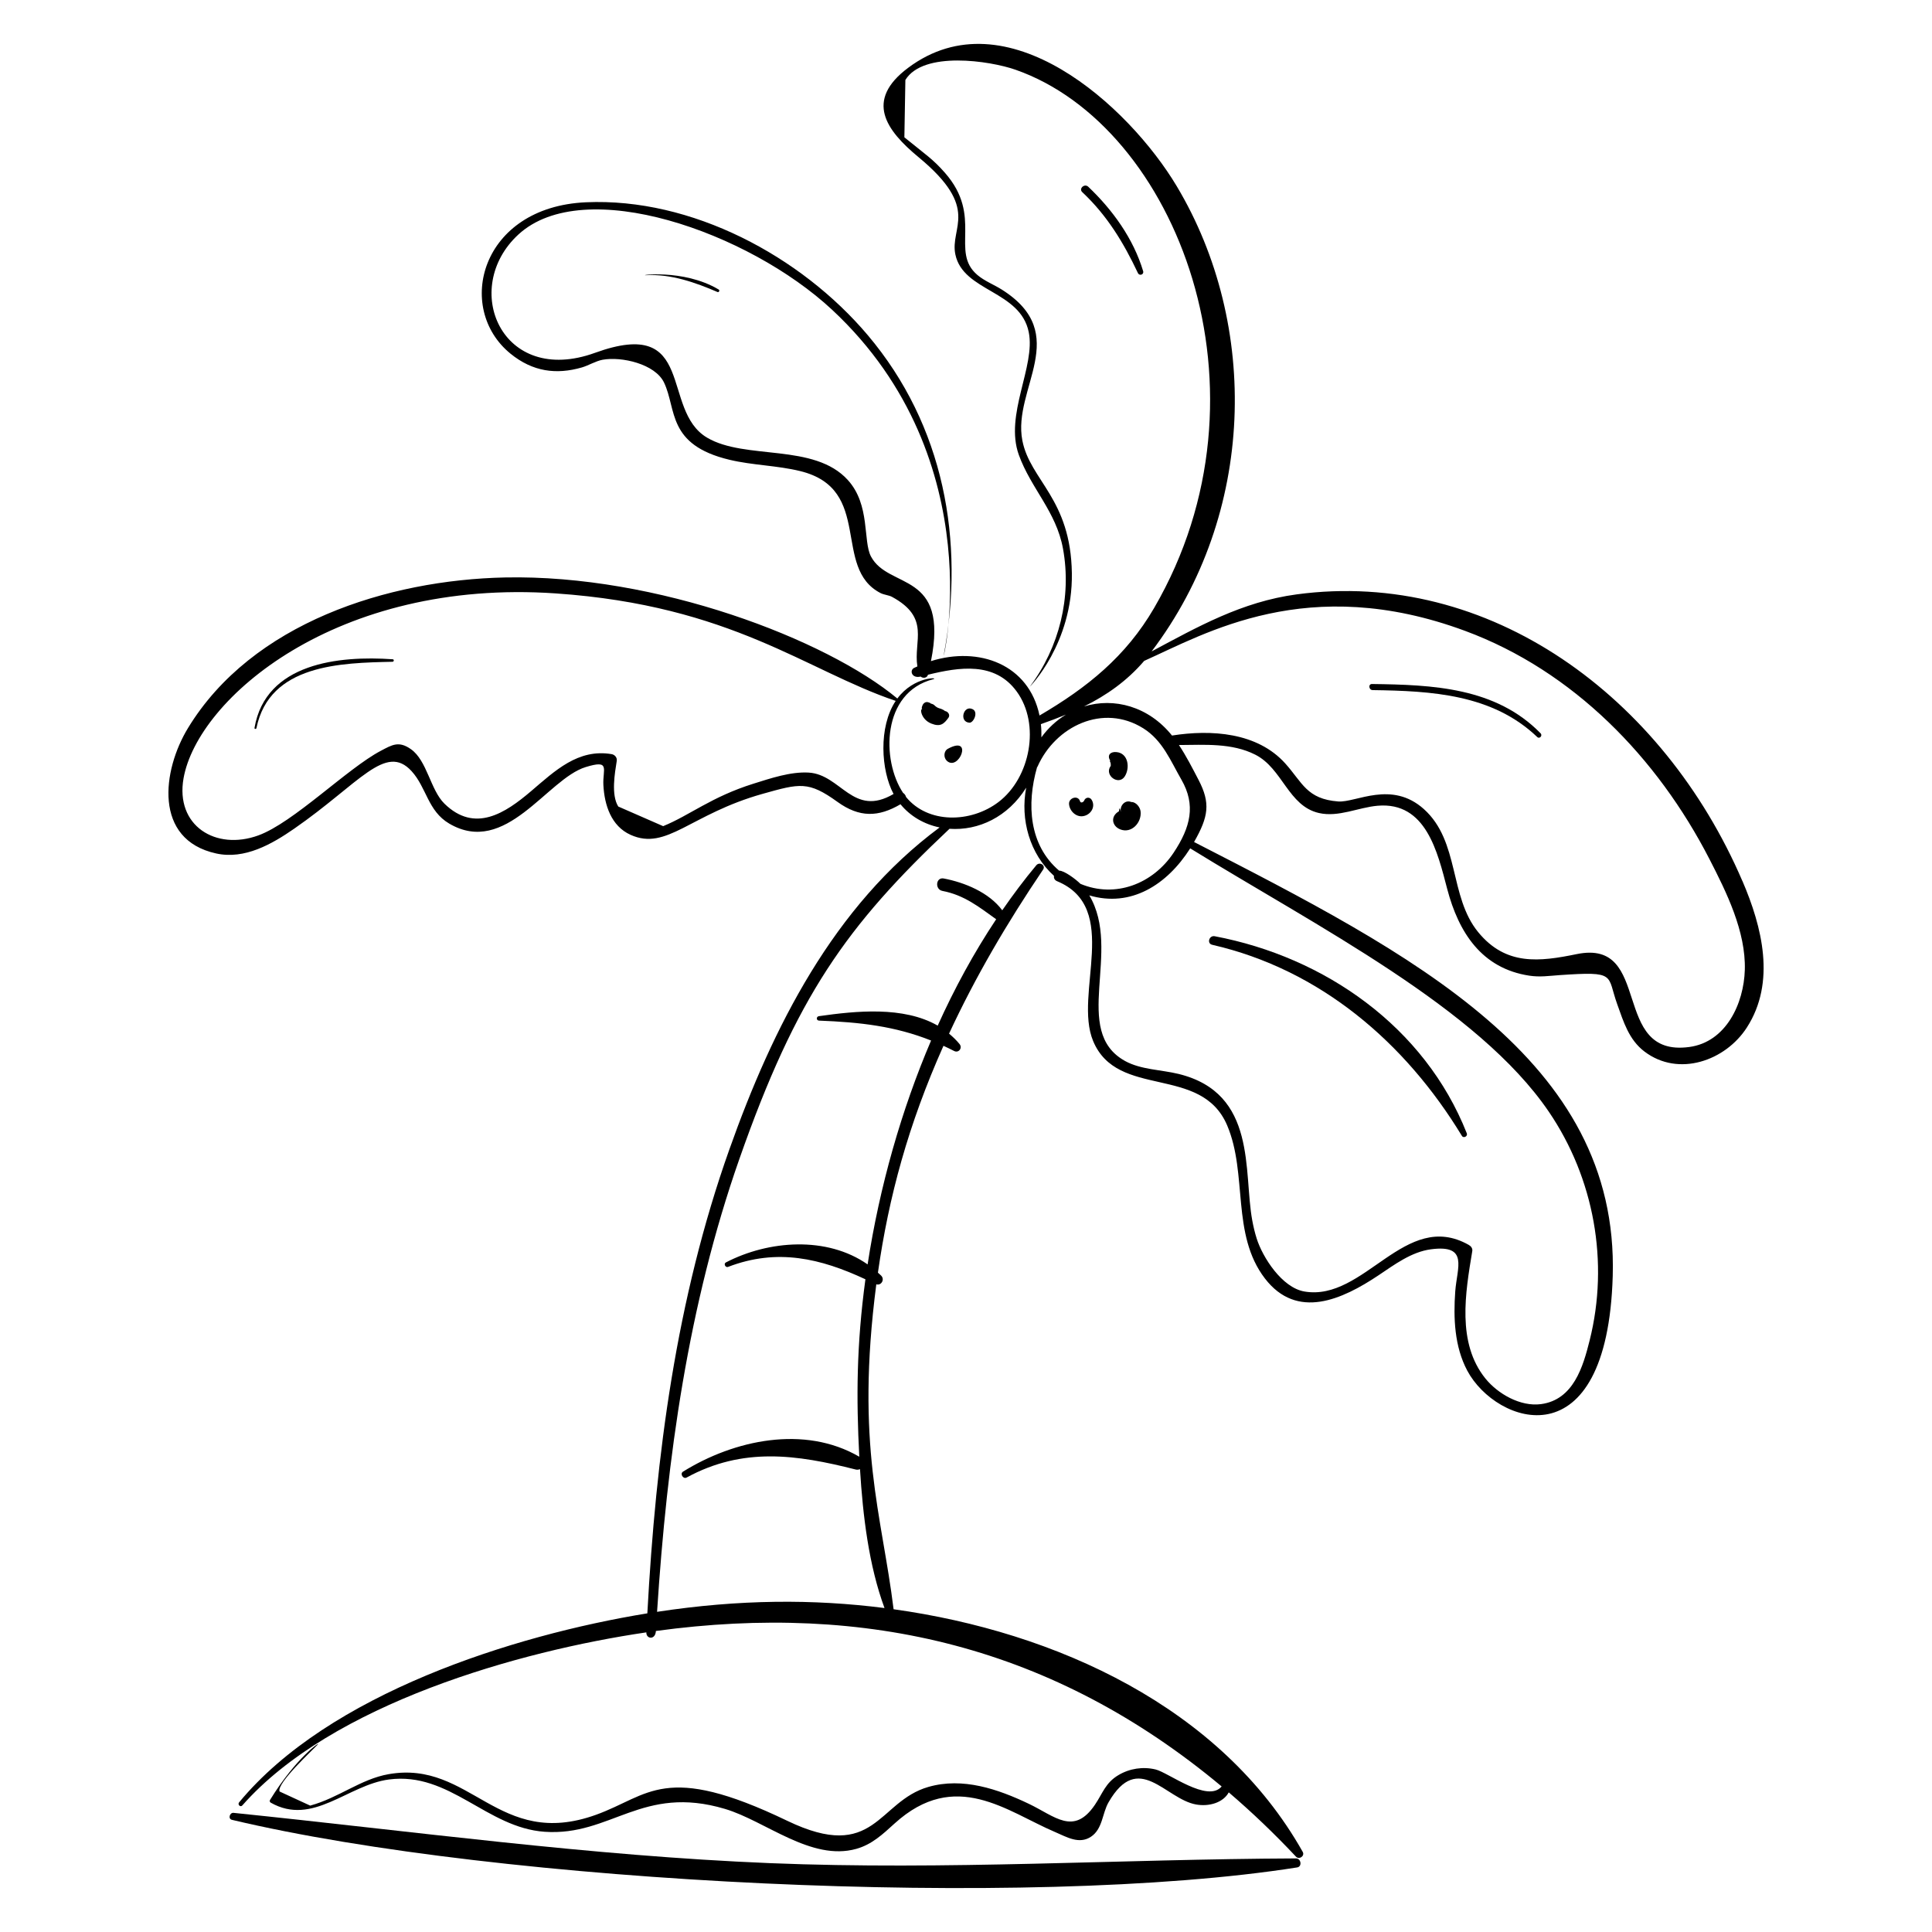 <?xml version="1.0" encoding="UTF-8"?>
<!-- Uploaded to: ICON Repo, www.svgrepo.com, Generator: ICON Repo Mixer Tools -->
<svg fill="#000000" width="800px" height="800px" version="1.1" viewBox="144 144 512 512" xmlns="http://www.w3.org/2000/svg">
 <g>
  <path d="m487.46 636.5c-46.52 0.188-92.797 3.156-139.37 1.254-47.73-1.949-94.746-8.465-142.19-13.328-1.043-0.105-1.523 1.594-0.438 1.848 70.914 16.852 210.87 23.859 282.3 12.613 1.375-0.215 1.035-2.394-0.309-2.387z"/>
  <path d="m605.75 377.48c-20.965-48.82-67.039-82.848-118.14-75.961-14.516 1.957-26.207 8.586-38.422 15.113 27.633-36.434 28.645-86.488 6.684-123.25-12.75-21.344-45.203-50.852-71.211-31.406-11.559 8.641-5.887 16.531 2.789 23.699 16.57 13.695 8.18 18.508 9.738 25.793 2.102 9.84 17.199 9.496 19.441 20.559 1.848 9.121-6.484 21.867-2.625 32.535 3.227 8.918 9.902 14.996 11.699 24.832 2.344 12.832-0.977 26.156-8.777 36.562-0.145 0.191 11.402-11.371 11.129-30.051-0.293-19.809-11.059-24.559-13.121-35.164-2.684-13.781 13.312-28.133-5.414-39.977-2.106-1.332-4.57-2.262-6.481-3.875-7.379-6.227 1.621-15.426-8.625-27.102-3.223-3.672-5.027-4.734-10.746-9.398 0.09-5.066 0.176-10.133 0.266-15.199 4.754-7.742 22.352-5.098 29.172-2.715 42.746 14.926 70.031 85.41 36.754 142.64-7.488 12.879-17.762 21.121-30.375 28.504-2.828-13.551-16.02-18.406-28.773-14.414 4.824-24.016-11.207-18.914-15.887-27.715-2.18-4.09-0.125-13.648-6.137-20.273-8.941-9.863-27.117-5.231-37.289-11.223-12.488-7.359-2.664-32.309-29.711-22.492-24.785 8.992-35.746-17.145-20.305-31.355 17.383-15.992 61.012-0.664 83.145 19.957 43.102 40.16 28.809 95.605 29.605 91.363 5.602-30.18 0.023-60.746-20.164-84.641-17.723-20.973-46.688-36.465-74.676-35.219-27.965 1.242-34.809 28.086-20 40.125 5.906 4.801 12.148 5.602 18.914 3.644 1.707-0.492 3.707-1.711 5.488-2.035 5.016-0.918 13.902 1.109 16.27 6.023 3.41 7.086 0.695 16.504 17.352 20.484 6.168 1.473 12.594 1.492 18.75 3 19.488 4.777 8.34 25.66 21.293 32.328 0.879 0.453 2.219 0.562 3.004 0.988 10.32 5.574 5.668 11.664 6.75 18.449-0.285 0.133-0.582 0.246-0.863 0.387-1.297 0.652-0.629 2.887 1.723 2.297 0.613 0.527 1.699 0.426 1.949-0.484 8.289-2.019 17.68-3.535 23.504 4.43 6.356 8.695 3.598 22.898-4.789 29.289-7.387 5.629-18.754 5.793-24.535-1.328-0.102-0.426-0.379-0.828-0.785-1.09-5.734-8.605-5.711-26.598 7.988-30.109 1.828-0.473-5.055-0.875-9.5 5.109-18.836-15.664-63.75-32.926-103.99-32.078-30.996 0.656-67.062 12.031-84.016 39.941-6.773 11.148-9.223 29.539 7.488 33.203 7.547 1.656 14.75-2.461 20.695-6.582 17.246-11.957 24.199-22.793 31.098-15.223 3.988 4.379 4.289 10.547 9.961 13.883 15.012 8.832 25.93-11.82 36.156-14.969 6.672-2.055 4.481 0.512 4.703 4.75 0.277 5.273 2.039 10.879 7.211 13.203 9.586 4.316 15.766-5.477 35.031-10.875 9.832-2.758 12.078-3.422 19.82 2.16 5.816 4.191 10.836 4.035 16.676 0.613 2.633 3.215 6.305 5.309 10.363 6.144-28.102 20.844-44.258 53.02-55.73 85.371-14.086 39.676-19.461 81.066-21.719 122.9-35.766 5.832-84.477 21.402-108.19 50.094-0.48 0.582 0.352 1.383 0.855 0.809 23.691-26.883 73.387-40.922 107.07-45.863-0.086 1.77 2.387 2.113 2.531-0.367 55.777-7.609 105.5 4.106 149.93 41.203-3.703 4.422-14.117-3.684-17.496-4.5-3.34-0.809-6.887-0.27-9.844 1.484-3.477 2.059-4.16 4.805-6.258 7.891-5.609 8.254-10.605 3.012-17.496-0.273-8.215-3.918-17.508-7.098-26.617-4.481-13.516 3.883-14.07 20.203-37.406 8.98-32.621-15.691-36.555-6.676-50.691-1.59-25.969 9.348-33.152-14.594-54.953-10.766-7.41 1.301-13.156 6.238-20.785 8.332-2.703-1.246-5.406-2.492-8.109-3.738-0.906-2.117 8.898-11.117 10.109-12.434 0.961-1.043-5.555 3.18-12.652 14.68-0.145 0.234-0.055 0.57 0.184 0.703 11.156 6.34 20.395-4.699 31.355-6.137 16.086-2.109 25.848 12.785 41.242 13.859 17.598 1.227 25.812-12.617 47.809-6.055 10.754 3.207 22.832 13.922 34.777 10.586 4.144-1.156 7.019-3.879 10.141-6.715 16.164-14.68 29.809-3.168 42.531 2.246 3.074 1.309 6.348 3.336 9.496 1.273 3.144-2.059 3-6.227 4.695-9.156 7.926-13.734 15.016-0.895 23.152 0.582 3.551 0.645 7.246-0.523 8.699-3.203 6.172 5.277 12.113 10.961 17.812 17.031 0.844 0.898 2.41-0.164 1.785-1.273-21.617-38.367-65.43-58.301-108.42-64.289-3.121-25.305-10.133-43.297-4.582-86.109 1.316 0.41 2.305-1.285 1.289-2.305-0.273-0.277-0.574-0.516-0.859-0.777 2.871-20.117 8.047-39.238 17.371-60.125 0.934 0.43 1.871 0.879 2.816 1.367 1.223 0.629 2.289-0.805 1.441-1.84-0.852-1.043-1.793-1.934-2.777-2.754 6.949-14.984 15.363-29.34 24.91-43.453 0.793-1.172-0.934-2.195-1.789-1.168-3.184 3.809-6.176 7.809-9.023 11.934-3.5-4.742-9.996-7.383-15.508-8.434-2.102-0.398-2.418 2.902-0.336 3.301 5.797 1.105 9.695 4.262 14.234 7.504-5.902 8.867-11.059 18.348-15.496 28.191-9.082-5.207-21.668-3.902-31.48-2.508-0.742 0.105-0.738 1.148 0.031 1.18 10.926 0.422 20.145 1.477 29.695 5.277-7.828 18.309-13.668 38.723-16.82 59.332-10.789-7.555-26.258-6.402-37.562-0.523-0.668 0.348-0.117 1.449 0.578 1.184 13.066-5.027 24.578-2.231 36.402 3.281-2.371 17.508-2.434 31.422-1.625 47.023-14.562-8.473-33.195-4.457-46.719 3.957-0.879 0.547 0.043 2.055 0.957 1.559 14.906-8.125 29.141-6.109 44.809-2.125 0.41 0.105 0.797 0.043 1.141-0.105 0.762 12.375 2.332 25.5 6.496 36.812-18.852-2.402-38.453-2.32-60.273 1.004 2.629-40.734 8.23-81.27 21.789-119.95 15.117-43.125 28.352-61.793 55.711-87.562 7.664 0.543 15.48-3.125 20.32-10.898-1.609 8.43 0.926 17.566 7.356 23.359-0.074 0.562 0.145 1.145 0.828 1.426 17.062 7.07 4.328 29.797 9.555 42.352 6.449 15.492 28.625 6.156 35.52 22.359 5.477 12.875 1.012 28.859 10.004 40.57 8.523 11.102 20.531 5.555 30.086-0.824 4.215-2.812 8.723-6.219 13.922-6.906 10.066-1.328 6.894 4.82 6.434 11.156-0.512 7.047-0.211 14.633 3.191 21.012 7.621 14.289 37.086 24.656 38.543-25.074 1.684-57.5-53.379-85.465-110.95-115.03 3.828-6.711 4.402-10.293 1.184-16.469-1.625-3.113-3.246-6.312-5.195-9.234 6.836-0.035 14.035-0.586 20.234 2.559 7.258 3.676 8.73 13.602 16.863 15.461 5.203 1.188 10.43-1.48 15.551-1.926 12.852-1.125 15.891 12.32 18.445 22.039 3.027 11.523 9.129 21.078 21.785 22.996 2.824 0.426 5.184 0.047 7.992-0.148 15.25-1.043 12.469-0.117 15.293 7.742 1.68 4.668 3.078 9.375 7.211 12.512 9.031 6.852 21.461 2.453 27.141-6.383 7.723-11.996 4.055-26.621-1.18-38.812zm-247.46-28.738c-4.785-0.273-10.082 1.52-14.594 2.934-11.184 3.504-16.848 8.359-23.953 11.262-3.965-1.734-7.934-3.469-11.898-5.203-1.934-3.082-0.918-8.852-0.398-12.109 0.137-0.863-0.535-1.633-1.359-1.773-8.898-1.504-15.027 4.43-21.348 9.812-6.812 5.801-14.887 11.188-22.949 3.324-3.734-3.641-4.602-11.434-8.887-14.445-3.231-2.273-4.973-1.164-8.016 0.441-8.887 4.695-23.113 19.012-32.414 22.402-11.273 4.113-22.066-2.539-19.832-15.141 3.738-21.059 40.48-52.992 98.645-48.988 46.727 3.219 66.352 20.461 90.082 28.484-4.598 6.898-3.906 18.438-0.566 24.668-10.754 6.324-13.922-5.18-22.512-5.668zm68.199-15.363c-2.5 1.52-4.727 3.551-6.512 6.027 0.031-1.168-0.004-2.34-0.133-3.504 2.277-0.793 4.492-1.625 6.644-2.523zm127.96 105.23c12.004 17.637 16.023 39.887 10.824 60.605-1.73 6.902-4.254 15.75-12.914 16.895-5.449 0.719-11.441-2.738-14.715-6.797-7.606-9.434-5.309-22.73-3.477-33.754 0.125-0.75-0.352-1.32-0.957-1.66-16.859-9.504-27.582 15.09-43.531 12.363-5.945-1.016-11.078-9.07-12.648-14.043-0.492-1.559-0.863-3.137-1.16-4.738-2.414-12.93 1.395-33.758-19.543-38.879-4.59-1.125-9.98-1.105-14.188-3.434-14.336-7.938-0.723-29.156-9.461-43.879 10.988 3.262 20.578-2.766 26.738-12.465 33.766 20.82 76.32 42.293 95.031 69.785zm-97.359-87.984c3.867 6.727 2.418 12.594-2.051 19.328-5.547 8.359-15.535 12.125-24.715 8.27-1.18-1.188-4.356-3.562-5.637-3.488-7.992-6.781-8.652-17.609-5.863-27.391 0.043-0.062 0.098-0.105 0.129-0.18 4.746-10.719 17.379-16.816 28.02-10.16 5.137 3.207 7.242 8.629 10.117 13.621zm134.57 70.84c-21.023 2.824-9.52-28.77-29.809-24.617-9.855 2.016-18.762 3.148-26.113-5.816-7.758-9.465-4.848-24.039-14.391-32.609-8.578-7.703-18.02-1.672-22.711-2.027-8.355-0.633-9.477-5.012-14.02-10.066-7.434-8.273-19.641-9.039-30.023-7.406-6.215-7.75-15.375-10.145-23.312-7.707 5.984-2.977 11.359-6.731 15.941-12.078 16.18-7.215 43.348-23.387 85.059-7.945 28.676 10.613 50.93 33.613 64.734 60.461 4.508 8.766 9.676 19.18 9.379 29.379-0.262 8.887-4.934 19.113-14.734 20.434z"/>
  <path d="m465.25 394.38c28.684 6.582 51.176 25.949 66.172 50.648 0.434 0.715 1.602 0.094 1.297-0.68-11.156-28.242-37.656-46.723-66.812-52.238-1.473-0.277-2.152 1.926-0.656 2.269z"/>
  <path d="m507.59 325.27c-1.043-0.012-0.852 1.598 0.18 1.613 15.602 0.223 31.719 1.082 43.617 12.438 0.621 0.594 1.477-0.383 0.883-0.988-11.887-12.172-28.602-12.863-44.68-13.062z"/>
  <path d="m445.56 216.36c0.402 0.852 1.66 0.41 1.383-0.508-2.59-8.617-8.07-16.215-14.543-22.363-0.992-0.945-2.59 0.492-1.586 1.434 6.555 6.144 10.941 13.371 14.746 21.438z"/>
  <path d="m315.33 216.93c6.477-0.352 12.949 1.926 18.812 4.457 0.383 0.164 0.676-0.445 0.32-0.656-9.43-5.641-21.973-3.652-19.133-3.801z"/>
  <path d="m248.06 318.71c-14.215-0.988-33.66 0.977-36.613 18.191-0.059 0.332 0.449 0.371 0.512 0.051 3.465-16.934 22.406-17.273 36.055-17.578 0.418-0.012 0.477-0.633 0.047-0.664z"/>
  <path d="m431.34 356.11c-0.203 0.512-0.945 0.816-1.125 0.223-0.512-1.699-2.996-0.918-2.91 0.707 0.098 1.809 1.789 3.519 3.664 3.258 2.039-0.281 3.484-2.441 2.332-4.34-0.48-0.797-1.609-0.727-1.961 0.152z"/>
  <path d="m442.07 349.76c1.434-2.234 0.973-6.172-2.215-6.453-1.52-0.133-2.422 0.711-1.77 2.066 0.289 0.246 0.332 0.324 0.137 0.227-0.305-0.188-0.016 0.324 0.16 0.73-0.078-0.281-0.043 0.383-0.023 0.117 0.004 0.246 0.008 0.406 0.008 0.508-0.004 0.004-0.004 0.008-0.008 0.012v-0.004c-0.004-0.102-0.012-0.066-0.02 0.031-0.012 0.016-0.012 0.016-0.027 0.039-1.727 2.453 2.148 5.238 3.758 2.727zm-3.711-2.734c0.004-0.004 0.004-0.008 0.004-0.016 0.004 0.078 0 0.074-0.004 0.016z"/>
  <path d="m443.84 356.52c0.043 0.031 0.086 0.066 0.125 0.098-1.734-0.883-3.332 0.922-2.91 2.59-0.398-1.574-0.441-0.914-0.523-0.211-2.336 1.344-1.848 3.906 0.293 4.777 3.035 1.238 5.758-1.785 5.449-4.699-0.117-1.152-1.168-2.504-2.434-2.555z"/>
  <path d="m390.87 330.5c-0.285-0.031-0.348-0.066-0.18-0.113-0.645-0.293-1.324-0.652-2.023 0.18-0.156 0.188-0.621 1.211-0.25 1.41-0.676-0.359-0.402 2.672 2.398 3.781 2.379 0.945 3.332 0.113 4.535-1.551 0.547-0.758-0.172-1.734-0.988-1.781 0.176 0.012-0.586-0.535-1.676-0.793 0.129 0.02 0.074-0.008-0.164-0.086 0.277 0.188 0.125 0.098-0.457-0.262-0.371-0.258-0.562-0.641-1.195-0.785z"/>
  <path d="m401.79 331.96c-2.473-1.266-3.727 3.391-0.871 3.562 1.059 0.066 2.422-2.769 0.871-3.562z"/>
  <path d="m394.94 345.64c3.168 2.871 7.117-6.922 0.277-3.215-1.176 0.637-1.199 2.375-0.277 3.215z"/>
 </g>
</svg>